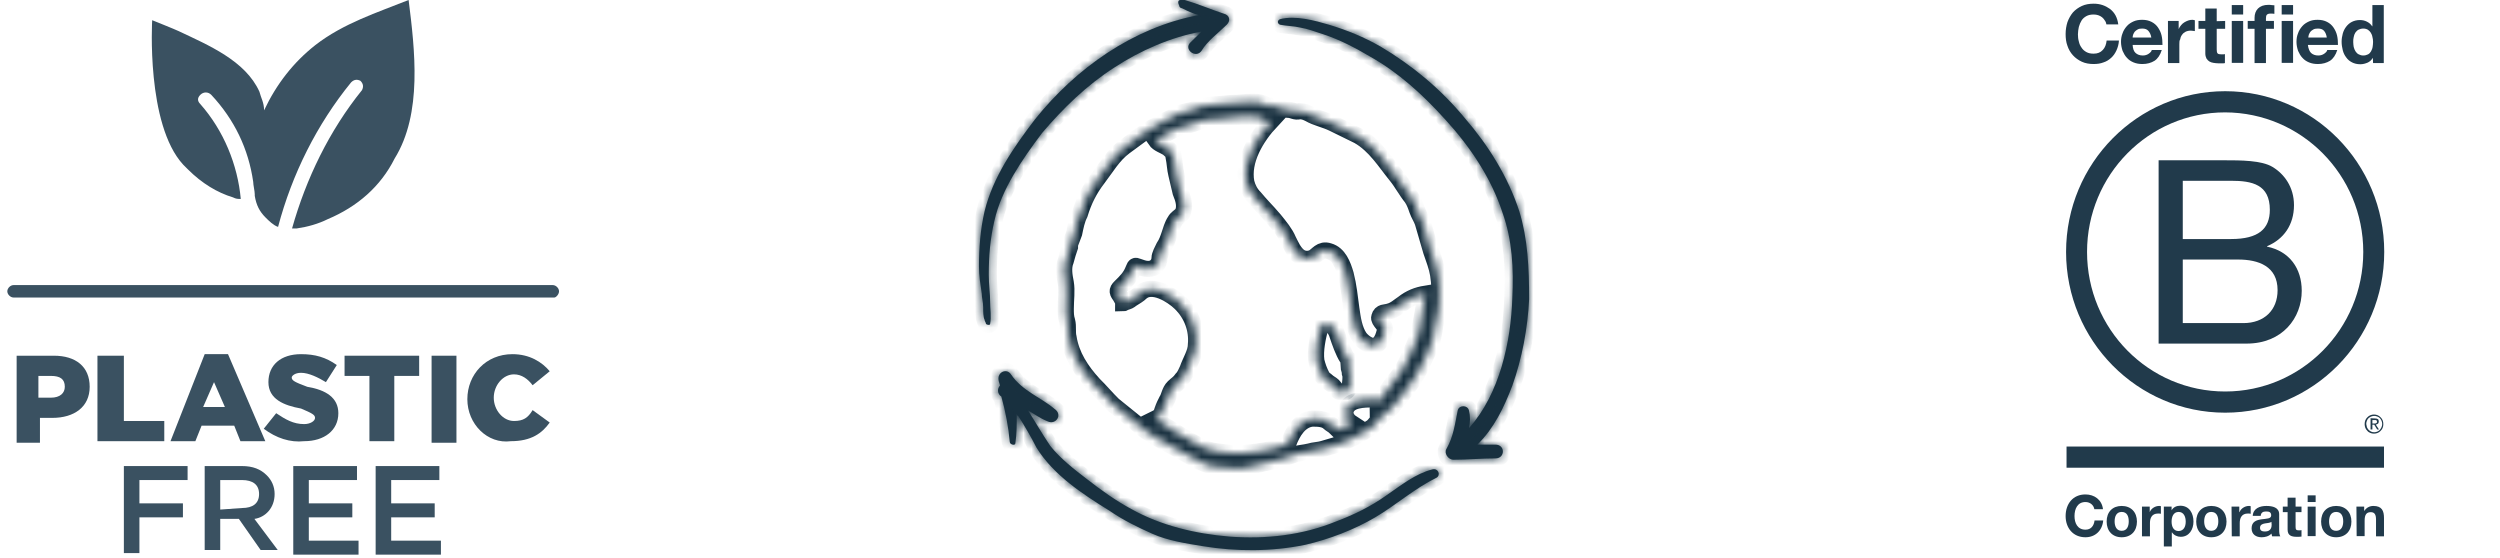 <svg xmlns="http://www.w3.org/2000/svg" fill="none" viewBox="0 0 309 69" height="69" width="309">
<path fill="#3A5161" d="M50.505 0C46.663 1.537 42.437 2.881 38.979 5.571C36.29 7.684 34.177 10.373 32.64 13.638C32.64 12.678 32.256 12.102 32.064 11.333C30.335 7.492 25.725 5.571 22.075 3.842C21.691 3.65 18.81 2.497 18.81 2.497C18.81 2.497 18.041 15.367 22.651 20.362C22.844 20.554 23.036 20.746 23.228 20.938C24.957 22.667 26.878 23.819 28.798 24.395C29.183 24.588 29.375 24.588 29.759 24.588C29.375 20.362 27.646 16.136 24.765 12.87C24.38 12.486 24.38 12.102 24.765 11.717C25.149 11.333 25.725 11.333 26.109 11.717C28.991 14.791 30.719 18.441 31.296 22.475C31.296 22.859 31.488 23.627 31.488 24.011V24.203C31.68 25.356 32.064 26.124 32.832 26.893C33.217 27.277 33.793 27.853 34.369 28.045C36.098 21.514 39.171 15.367 43.397 10.181C43.782 9.797 44.166 9.797 44.55 9.989C44.934 10.373 44.934 10.757 44.742 11.141C40.708 16.136 37.827 22.09 36.098 28.237C36.29 28.237 36.482 28.237 36.674 28.237C38.019 28.045 39.363 27.661 40.516 27.085C44.166 25.548 47.047 23.051 48.776 19.593C52.233 14.023 51.273 6.147 50.505 0Z"></path>
<path fill="#3A5161" d="M68.52 36.774H1.673C1.288 36.774 0.904 36.39 0.904 36.006C0.904 35.621 1.288 35.237 1.673 35.237H68.328C68.712 35.237 69.096 35.621 69.096 36.006C69.096 36.39 68.712 36.774 68.52 36.774Z"></path>
<path fill="#3A5161" d="M2.057 43.966H6.667C9.356 43.966 11.085 45.311 11.085 47.808C11.085 50.305 9.164 51.65 6.475 51.65H4.938V54.723H2.057V43.966ZM6.283 49.153C7.435 49.153 8.011 48.576 8.011 47.808C8.011 46.847 7.435 46.463 6.283 46.463H4.746V49.153H6.283Z"></path>
<path fill="#3A5161" d="M12.237 43.966H15.31V52.034H20.305V54.531H12.045V43.966H12.237Z"></path>
<path fill="#3A5161" d="M25.3 43.774H28.182L32.792 54.531H29.718L28.95 52.61H24.916L24.148 54.531H21.074L25.3 43.774ZM27.797 50.305L26.453 47.232L25.108 50.305C25.3 50.305 27.797 50.305 27.797 50.305Z"></path>
<path fill="#3A5161" d="M32.6 52.994L34.136 51.073C35.289 51.842 36.249 52.418 37.594 52.418C38.362 52.418 38.939 52.034 38.939 51.65C38.939 51.265 38.554 51.073 37.21 50.497C35.097 50.113 33.176 49.344 33.176 47.232C33.176 45.119 34.713 43.774 37.21 43.774C38.939 43.774 40.283 44.158 41.628 45.119L40.283 47.232C39.323 46.655 38.17 46.079 37.21 46.079C36.441 46.079 36.057 46.463 36.057 46.655C36.057 47.039 36.441 47.232 37.978 47.808C40.283 48.192 41.82 49.153 41.82 51.073C41.82 53.186 40.091 54.531 37.594 54.531C35.865 54.723 34.136 54.147 32.6 52.994Z"></path>
<path fill="#3A5161" d="M45.661 46.463H42.588V43.966H51.808V46.463H48.735V54.531H45.661V46.463Z"></path>
<path fill="#3A5161" d="M53.344 43.966H56.417V54.723H53.344V43.966Z"></path>
<path fill="#3A5161" d="M57.764 49.344C57.764 46.271 60.069 43.774 63.334 43.774C65.447 43.774 66.984 44.734 67.945 45.887L65.832 47.616C65.255 46.847 64.487 46.271 63.526 46.271C62.182 46.271 61.029 47.616 61.029 49.153C61.029 50.689 62.182 52.034 63.526 52.034C64.679 52.034 65.255 51.65 65.832 50.689L67.945 52.226C66.984 53.571 65.639 54.531 63.142 54.531C60.261 54.915 57.764 52.418 57.764 49.344Z"></path>
<path fill="#3A5161" d="M15.31 57.605H23.186V59.334H17.232V62.215H22.61V63.944H17.232V68.362H15.31V57.605Z"></path>
<path fill="#3A5161" d="M25.299 57.605H29.909C31.254 57.605 32.214 57.989 32.982 58.757C33.559 59.334 33.943 60.102 33.943 61.062C33.943 62.791 32.79 63.944 31.446 64.136L34.327 67.978H32.214L29.525 64.136H27.22V67.978H25.299V57.605ZM29.909 62.791C31.254 62.791 32.022 62.215 32.022 61.062C32.022 59.91 31.254 59.334 29.909 59.334H27.22V62.983L29.909 62.791Z"></path>
<path fill="#3A5161" d="M36.248 57.605H44.124V59.334H38.169V62.215H43.547V63.944H38.169V66.825H44.316V68.554H36.248V57.605Z"></path>
<path fill="#3A5161" d="M46.43 57.605H54.305V59.334H48.351V62.215H53.729V63.944H48.351V66.825H54.498V68.554H46.43V57.605Z"></path>
<mask fill="white" id="path-14-inside-1_18289_175998">
<path d="M177.753 33.925C177.58 32.907 177.234 32.059 176.888 31.041C176.542 29.854 176.196 28.666 175.85 27.479C175.677 26.97 175.331 26.461 175.158 25.953C174.985 25.444 174.812 24.935 174.466 24.426C173.774 23.578 173.254 22.56 172.562 21.712C171.178 20.016 169.967 17.98 167.891 16.793C166.852 16.284 165.814 15.775 164.776 15.266C163.738 14.757 162.7 14.588 161.835 14.079C161.489 13.909 161.142 13.74 160.623 13.74C160.104 13.909 159.758 13.57 159.239 13.57C158.72 13.57 158.374 13.4 158.028 13.231C157.682 13.061 157.163 13.061 156.644 13.061C155.433 12.213 153.875 12.722 152.491 12.722C151.799 12.722 150.934 12.892 150.242 12.892C149.723 12.892 149.377 13.061 148.858 13.061C148.511 13.061 148.165 13.231 147.819 13.4C147.127 13.74 146.262 13.74 145.57 14.079C144.705 14.588 143.84 14.927 142.975 15.436C142.282 15.775 141.59 16.284 141.071 16.623C140.379 17.132 139.687 17.641 138.995 18.15C137.611 19.168 136.746 20.694 135.707 22.051C134.669 23.408 133.977 24.765 133.458 26.461C133.112 27.14 132.939 27.988 132.766 28.836C132.593 29.345 132.42 29.684 132.247 30.193C132.247 30.363 132.247 30.363 132.247 30.532C132.074 31.041 131.901 31.55 131.728 32.229C131.382 33.077 131.555 34.094 131.728 34.943C131.901 35.96 131.728 36.978 131.728 38.166C131.728 38.674 131.728 39.183 131.901 39.692C132.074 40.371 131.901 41.049 132.074 41.728C132.42 43.933 133.631 45.799 135.188 47.495C136.053 48.343 136.746 49.191 137.611 50.039C138.649 50.887 139.514 51.566 140.552 52.414C142.109 53.941 144.359 54.789 146.262 55.976C147.127 56.485 147.992 56.994 148.858 57.333C149.896 57.842 151.107 57.672 152.145 57.842C153.183 58.012 154.221 57.842 155.26 57.503C156.471 57.163 157.682 56.994 158.72 56.655C159.239 56.485 159.585 56.315 160.104 56.146C160.623 55.976 161.142 55.976 161.835 55.806C162.354 55.637 163.046 55.637 163.565 55.467C164.084 55.298 164.776 55.128 165.295 54.958C166.333 54.619 167.372 54.11 168.237 53.601C168.756 53.262 169.102 53.093 169.621 52.753C169.967 52.414 170.313 51.905 170.659 51.566C171.005 51.227 171.524 50.887 171.87 50.548C172.216 50.209 172.562 49.7 172.908 49.361C173.601 48.343 174.466 47.495 174.985 46.477C175.677 45.459 176.023 44.442 176.542 43.424C177.061 42.406 177.234 41.388 177.407 40.201C177.926 38.505 178.099 36.13 177.753 33.925ZM175.331 41.219C175.158 41.728 174.985 42.067 174.812 42.576C174.639 42.915 174.466 43.424 174.293 43.763C173.774 44.95 173.254 45.968 172.389 46.986C171.697 47.834 171.178 48.682 170.486 49.53L170.313 49.7C170.313 49.53 170.14 49.361 169.794 49.361C168.583 49.361 166.679 49.361 166.333 50.718C166.16 51.227 166.506 51.905 167.025 52.244C167.025 52.244 166.852 52.244 166.852 52.414C166.333 52.584 165.814 52.923 165.468 53.093C165.468 53.093 165.468 53.093 165.295 53.093C165.122 52.923 165.122 52.923 164.949 52.753C164.776 52.584 164.43 52.414 164.257 52.244C163.738 51.736 162.873 51.736 162.181 51.736C160.623 51.905 159.758 53.432 159.239 54.789C159.066 54.789 158.893 54.958 158.893 54.958C157.682 55.467 156.471 55.637 155.433 55.806C154.048 55.976 153.01 56.146 151.972 55.976C150.761 55.806 149.723 55.806 148.684 55.298C147.646 54.789 146.435 54.11 145.397 53.432C144.532 52.923 143.667 52.414 142.802 51.736C143.148 51.566 143.494 51.396 143.667 50.718C143.84 50.209 144.013 49.87 144.186 49.53C144.532 49.022 144.532 48.343 145.051 47.834C145.397 47.495 145.743 47.325 146.089 46.816C146.435 46.477 146.608 45.968 146.781 45.629C147.127 44.611 147.819 43.593 147.819 42.576C147.992 40.71 147.3 38.844 145.916 37.487C144.878 36.469 142.455 34.943 141.071 36.13C140.725 36.469 140.379 36.639 139.86 36.978C139.687 37.148 139.341 37.317 139.168 37.317C138.995 37.317 138.995 37.487 138.822 37.487C138.822 37.148 138.649 36.978 138.476 36.639C138.13 36.13 137.957 35.96 138.476 35.452C139.168 34.773 139.687 34.264 140.033 33.416C140.206 33.077 140.206 32.737 140.552 32.907C141.071 33.077 141.417 33.246 141.936 33.246C142.802 33.246 143.321 32.568 143.321 31.889C143.321 31.55 143.667 30.872 143.84 30.532C144.186 30.023 144.359 29.515 144.532 29.006C144.705 28.497 144.878 27.818 145.224 27.309C145.397 26.97 145.743 26.801 146.089 26.461C146.608 25.613 146.262 24.596 145.916 23.747C145.743 23.069 145.57 22.221 145.397 21.542C145.224 20.864 145.224 20.185 145.051 19.337C145.051 18.828 144.705 18.659 144.359 18.319C143.84 17.98 143.148 17.811 142.802 17.302C142.975 17.132 143.321 16.962 143.494 16.962C144.532 16.284 145.916 15.605 147.127 15.436C147.646 15.266 148.165 15.097 148.511 14.927C149.031 14.757 149.55 14.757 150.069 14.757C151.107 14.588 152.318 14.588 153.356 14.418C153.875 14.418 154.394 14.418 154.913 14.418C155.26 14.418 155.433 14.418 155.779 14.588C155.952 14.588 156.125 14.927 156.298 14.927C156.644 14.927 156.817 14.927 157.163 14.927C155.26 16.962 153.529 19.846 154.048 22.56C154.221 23.239 154.567 23.917 155.087 24.426C155.779 25.274 156.644 26.122 157.509 27.14C158.201 27.988 158.893 28.836 159.239 29.684C159.585 30.363 159.931 31.211 160.623 31.72C161.142 32.059 161.662 32.059 162.181 31.889C162.873 31.55 163.219 30.702 164.257 31.041C165.468 31.381 165.987 32.737 166.333 33.925C166.679 35.282 166.852 36.809 167.025 38.166C167.198 39.353 167.372 40.71 168.064 41.728C168.583 42.406 169.794 43.254 170.486 42.406C170.832 42.067 171.005 41.558 171.178 40.88C171.351 40.201 170.313 39.692 170.486 39.183C170.659 38.505 171.178 38.674 171.697 38.505C172.389 38.335 172.908 37.826 173.427 37.487C174.293 36.809 175.158 36.469 176.196 36.3C176.023 37.826 175.677 39.523 175.331 41.219Z"></path>
<path d="M151.28 1.696C149.723 1.187 148.165 0.509 146.435 0C146.262 0 146.089 0 145.916 0C145.57 0 145.57 0.339 145.743 0.678C145.743 0.848 145.916 1.018 146.089 1.018C146.781 1.357 147.473 1.696 148.165 1.866C140.033 3.392 132.939 8.481 127.921 14.757C125.326 18.15 122.73 21.882 121.692 26.122C121.173 28.327 121 30.702 121 32.907C121 34.094 121.173 35.112 121.346 36.3C121.346 36.809 121.519 37.317 121.519 37.996C121.519 38.505 121.519 39.183 121.692 39.523C121.692 39.692 121.865 39.862 121.865 40.031C122.038 40.201 122.384 40.201 122.384 40.031C122.557 39.183 122.384 38.166 122.384 37.317C122.384 36.3 122.211 35.112 122.211 33.925C122.211 31.72 122.384 29.515 122.903 27.309C123.768 23.408 126.364 19.676 128.786 16.454C131.382 13.4 134.323 10.517 137.784 8.312C140.898 6.276 144.705 4.58 148.511 3.901C147.992 4.41 147.646 4.749 147.127 5.258C146.262 6.106 147.819 7.294 148.511 6.276C149.204 5.089 150.588 4.071 151.626 3.053C152.145 2.544 151.972 1.866 151.28 1.696Z"></path>
<path d="M187.789 26.122C186.405 21.882 183.982 17.98 181.041 14.588C178.099 11.026 174.639 8.142 170.659 5.767C168.583 4.58 166.506 3.732 164.257 3.053C162.527 2.544 160.104 1.866 158.201 2.375C157.855 2.544 157.855 2.884 158.201 3.053C159.066 3.223 159.931 3.223 160.623 3.392C161.662 3.562 162.527 3.901 163.565 4.241C165.641 4.919 167.545 5.937 169.275 6.955C172.908 8.99 175.85 11.704 178.618 14.757C181.733 18.15 184.328 22.051 185.712 26.292C186.924 29.684 187.097 33.246 186.924 36.809C186.751 42.236 185.366 48.682 181.56 52.923C181.733 52.244 181.733 51.396 181.56 50.718C181.387 50.039 180.349 50.039 180.176 50.718C179.83 52.414 179.656 53.941 178.791 55.467C178.445 55.976 178.964 56.824 179.656 56.824C181.387 56.824 183.117 56.655 184.847 56.655C186.059 56.655 186.059 54.958 184.847 54.958C184.155 54.958 183.29 54.958 182.598 54.958C184.674 52.923 185.885 50.379 186.924 47.664C188.135 44.272 188.827 40.54 189 36.978C189 33.077 188.827 29.515 187.789 26.122Z"></path>
<path d="M177.061 58.012C174.985 58.52 173.081 60.047 171.351 61.234C169.448 62.591 167.372 63.609 165.122 64.457C160.969 66.154 156.471 66.662 151.972 66.323C147.819 65.984 143.494 64.966 139.86 62.931C137.957 61.913 136.053 60.556 134.323 59.199C132.766 58.012 131.036 56.655 129.824 55.128C128.786 53.601 127.921 52.075 127.056 50.718C127.921 51.227 128.613 51.736 129.478 52.075C130.517 52.584 131.382 51.227 130.344 50.548C128.786 49.191 126.364 48.343 124.98 46.307C124.461 45.459 123.249 45.968 123.422 46.986C123.422 47.156 123.595 47.495 123.595 47.664C123.249 48.004 123.249 48.682 123.768 49.022C124.288 50.887 124.634 52.753 124.807 54.619C124.807 54.958 125.499 55.128 125.499 54.789C125.672 53.601 125.672 52.414 125.672 51.227C125.672 51.227 125.672 51.396 125.845 51.396C126.71 52.753 127.402 53.941 128.094 55.298C130.17 58.69 133.804 61.065 137.092 63.1C138.822 64.288 140.552 65.136 142.455 65.984C144.359 66.832 146.608 67.171 148.684 67.511C152.837 68.189 157.163 68.189 161.316 67.341C164.257 66.662 167.372 65.475 169.967 63.948C172.562 62.422 174.812 60.386 177.58 59.029C178.099 58.69 177.753 57.842 177.061 58.012Z"></path>
<path d="M166.852 46.138C166.852 45.799 166.679 45.459 166.679 45.29C166.852 45.12 166.852 44.95 166.852 44.781C166.852 44.611 166.679 44.611 166.679 44.442C166.679 44.442 166.679 44.272 166.506 44.272C165.987 43.424 165.641 42.406 165.295 41.388C165.122 40.71 164.43 39.862 163.738 40.031C163.565 40.031 163.219 40.201 163.219 40.371C162.873 41.728 162.527 43.254 162.7 44.611C162.873 45.29 163.046 45.799 163.392 46.477C163.565 46.816 163.911 46.986 164.084 47.156C164.257 47.325 164.603 47.495 164.776 47.664C165.122 48.004 165.295 48.513 165.814 48.513C166.333 48.682 166.679 48.173 166.852 47.834C166.852 47.156 167.025 46.647 166.852 46.138Z"></path>
</mask>
<path fill="#18303F" d="M151.28 1.696C149.723 1.187 148.165 0.509 146.435 0C146.262 0 146.089 0 145.916 0C145.57 0 145.57 0.339 145.743 0.678C145.743 0.848 145.916 1.018 146.089 1.018C146.781 1.357 147.473 1.696 148.165 1.866C140.033 3.392 132.939 8.481 127.921 14.757C125.326 18.15 122.73 21.882 121.692 26.122C121.173 28.327 121 30.702 121 32.907C121 34.094 121.173 35.112 121.346 36.3C121.346 36.809 121.519 37.317 121.519 37.996C121.519 38.505 121.519 39.183 121.692 39.523C121.692 39.692 121.865 39.862 121.865 40.031C122.038 40.201 122.384 40.201 122.384 40.031C122.557 39.183 122.384 38.166 122.384 37.317C122.384 36.3 122.211 35.112 122.211 33.925C122.211 31.72 122.384 29.515 122.903 27.309C123.768 23.408 126.364 19.676 128.786 16.454C131.382 13.4 134.323 10.517 137.784 8.312C140.898 6.276 144.705 4.58 148.511 3.901C147.992 4.41 147.646 4.749 147.127 5.258C146.262 6.106 147.819 7.294 148.511 6.276C149.204 5.089 150.588 4.071 151.626 3.053C152.145 2.544 151.972 1.866 151.28 1.696Z"></path>
<path fill="#18303F" d="M187.789 26.122C186.405 21.882 183.982 17.98 181.041 14.588C178.099 11.026 174.639 8.142 170.659 5.767C168.583 4.58 166.506 3.732 164.257 3.053C162.527 2.544 160.104 1.866 158.201 2.375C157.855 2.544 157.855 2.884 158.201 3.053C159.066 3.223 159.931 3.223 160.623 3.392C161.662 3.562 162.527 3.901 163.565 4.241C165.641 4.919 167.545 5.937 169.275 6.955C172.908 8.99 175.85 11.704 178.618 14.757C181.733 18.15 184.328 22.051 185.712 26.292C186.924 29.684 187.097 33.246 186.924 36.809C186.751 42.236 185.366 48.682 181.56 52.923C181.733 52.244 181.733 51.396 181.56 50.718C181.387 50.039 180.349 50.039 180.176 50.718C179.83 52.414 179.656 53.941 178.791 55.467C178.445 55.976 178.964 56.824 179.656 56.824C181.387 56.824 183.117 56.655 184.847 56.655C186.059 56.655 186.059 54.958 184.847 54.958C184.155 54.958 183.29 54.958 182.598 54.958C184.674 52.923 185.885 50.379 186.924 47.664C188.135 44.272 188.827 40.54 189 36.978C189 33.077 188.827 29.515 187.789 26.122Z"></path>
<path fill="#18303F" d="M177.061 58.012C174.985 58.52 173.081 60.047 171.351 61.234C169.448 62.591 167.372 63.609 165.122 64.457C160.969 66.154 156.471 66.662 151.972 66.323C147.819 65.984 143.494 64.966 139.86 62.931C137.957 61.913 136.053 60.556 134.323 59.199C132.766 58.012 131.036 56.655 129.824 55.128C128.786 53.601 127.921 52.075 127.056 50.718C127.921 51.227 128.613 51.736 129.478 52.075C130.517 52.584 131.382 51.227 130.344 50.548C128.786 49.191 126.364 48.343 124.98 46.307C124.461 45.459 123.249 45.968 123.422 46.986C123.422 47.156 123.595 47.495 123.595 47.664C123.249 48.004 123.249 48.682 123.768 49.022C124.288 50.887 124.634 52.753 124.807 54.619C124.807 54.958 125.499 55.128 125.499 54.789C125.672 53.601 125.672 52.414 125.672 51.227C125.672 51.227 125.672 51.396 125.845 51.396C126.71 52.753 127.402 53.941 128.094 55.298C130.17 58.69 133.804 61.065 137.092 63.1C138.822 64.288 140.552 65.136 142.455 65.984C144.359 66.832 146.608 67.171 148.684 67.511C152.837 68.189 157.163 68.189 161.316 67.341C164.257 66.662 167.372 65.475 169.967 63.948C172.562 62.422 174.812 60.386 177.58 59.029C178.099 58.69 177.753 57.842 177.061 58.012Z"></path>
<path mask="url(#path-14-inside-1_18289_175998)" stroke-width="2" stroke="#18303F" d="M177.753 33.925C177.58 32.907 177.234 32.059 176.888 31.041C176.542 29.854 176.196 28.666 175.85 27.479C175.677 26.97 175.331 26.461 175.158 25.953C174.985 25.444 174.812 24.935 174.466 24.426C173.774 23.578 173.254 22.56 172.562 21.712C171.178 20.016 169.967 17.98 167.891 16.793C166.852 16.284 165.814 15.775 164.776 15.266C163.738 14.757 162.7 14.588 161.835 14.079C161.489 13.909 161.142 13.74 160.623 13.74C160.104 13.909 159.758 13.57 159.239 13.57C158.72 13.57 158.374 13.4 158.028 13.231C157.682 13.061 157.163 13.061 156.644 13.061C155.433 12.213 153.875 12.722 152.491 12.722C151.799 12.722 150.934 12.892 150.242 12.892C149.723 12.892 149.377 13.061 148.858 13.061C148.511 13.061 148.165 13.231 147.819 13.4C147.127 13.74 146.262 13.74 145.57 14.079C144.705 14.588 143.84 14.927 142.975 15.436C142.282 15.775 141.59 16.284 141.071 16.623C140.379 17.132 139.687 17.641 138.995 18.15C137.611 19.168 136.746 20.694 135.707 22.051C134.669 23.408 133.977 24.765 133.458 26.461C133.112 27.14 132.939 27.988 132.766 28.836C132.593 29.345 132.42 29.684 132.247 30.193C132.247 30.363 132.247 30.363 132.247 30.532C132.074 31.041 131.901 31.55 131.728 32.229C131.382 33.077 131.555 34.094 131.728 34.943C131.901 35.96 131.728 36.978 131.728 38.166C131.728 38.674 131.728 39.183 131.901 39.692C132.074 40.371 131.901 41.049 132.074 41.728C132.42 43.933 133.631 45.799 135.188 47.495C136.053 48.343 136.746 49.191 137.611 50.039C138.649 50.887 139.514 51.566 140.552 52.414C142.109 53.941 144.359 54.789 146.262 55.976C147.127 56.485 147.992 56.994 148.858 57.333C149.896 57.842 151.107 57.672 152.145 57.842C153.183 58.012 154.221 57.842 155.26 57.503C156.471 57.163 157.682 56.994 158.72 56.655C159.239 56.485 159.585 56.315 160.104 56.146C160.623 55.976 161.142 55.976 161.835 55.806C162.354 55.637 163.046 55.637 163.565 55.467C164.084 55.298 164.776 55.128 165.295 54.958C166.333 54.619 167.372 54.11 168.237 53.601C168.756 53.262 169.102 53.093 169.621 52.753C169.967 52.414 170.313 51.905 170.659 51.566C171.005 51.227 171.524 50.887 171.87 50.548C172.216 50.209 172.562 49.7 172.908 49.361C173.601 48.343 174.466 47.495 174.985 46.477C175.677 45.459 176.023 44.442 176.542 43.424C177.061 42.406 177.234 41.388 177.407 40.201C177.926 38.505 178.099 36.13 177.753 33.925ZM175.331 41.219C175.158 41.728 174.985 42.067 174.812 42.576C174.639 42.915 174.466 43.424 174.293 43.763C173.774 44.95 173.254 45.968 172.389 46.986C171.697 47.834 171.178 48.682 170.486 49.53L170.313 49.7C170.313 49.53 170.14 49.361 169.794 49.361C168.583 49.361 166.679 49.361 166.333 50.718C166.16 51.227 166.506 51.905 167.025 52.244C167.025 52.244 166.852 52.244 166.852 52.414C166.333 52.584 165.814 52.923 165.468 53.093C165.468 53.093 165.468 53.093 165.295 53.093C165.122 52.923 165.122 52.923 164.949 52.753C164.776 52.584 164.43 52.414 164.257 52.244C163.738 51.736 162.873 51.736 162.181 51.736C160.623 51.905 159.758 53.432 159.239 54.789C159.066 54.789 158.893 54.958 158.893 54.958C157.682 55.467 156.471 55.637 155.433 55.806C154.048 55.976 153.01 56.146 151.972 55.976C150.761 55.806 149.723 55.806 148.684 55.298C147.646 54.789 146.435 54.11 145.397 53.432C144.532 52.923 143.667 52.414 142.802 51.736C143.148 51.566 143.494 51.396 143.667 50.718C143.84 50.209 144.013 49.87 144.186 49.53C144.532 49.022 144.532 48.343 145.051 47.834C145.397 47.495 145.743 47.325 146.089 46.816C146.435 46.477 146.608 45.968 146.781 45.629C147.127 44.611 147.819 43.593 147.819 42.576C147.992 40.71 147.3 38.844 145.916 37.487C144.878 36.469 142.455 34.943 141.071 36.13C140.725 36.469 140.379 36.639 139.86 36.978C139.687 37.148 139.341 37.317 139.168 37.317C138.995 37.317 138.995 37.487 138.822 37.487C138.822 37.148 138.649 36.978 138.476 36.639C138.13 36.13 137.957 35.96 138.476 35.452C139.168 34.773 139.687 34.264 140.033 33.416C140.206 33.077 140.206 32.737 140.552 32.907C141.071 33.077 141.417 33.246 141.936 33.246C142.802 33.246 143.321 32.568 143.321 31.889C143.321 31.55 143.667 30.872 143.84 30.532C144.186 30.023 144.359 29.515 144.532 29.006C144.705 28.497 144.878 27.818 145.224 27.309C145.397 26.97 145.743 26.801 146.089 26.461C146.608 25.613 146.262 24.596 145.916 23.747C145.743 23.069 145.57 22.221 145.397 21.542C145.224 20.864 145.224 20.185 145.051 19.337C145.051 18.828 144.705 18.659 144.359 18.319C143.84 17.98 143.148 17.811 142.802 17.302C142.975 17.132 143.321 16.962 143.494 16.962C144.532 16.284 145.916 15.605 147.127 15.436C147.646 15.266 148.165 15.097 148.511 14.927C149.031 14.757 149.55 14.757 150.069 14.757C151.107 14.588 152.318 14.588 153.356 14.418C153.875 14.418 154.394 14.418 154.913 14.418C155.26 14.418 155.433 14.418 155.779 14.588C155.952 14.588 156.125 14.927 156.298 14.927C156.644 14.927 156.817 14.927 157.163 14.927C155.26 16.962 153.529 19.846 154.048 22.56C154.221 23.239 154.567 23.917 155.087 24.426C155.779 25.274 156.644 26.122 157.509 27.14C158.201 27.988 158.893 28.836 159.239 29.684C159.585 30.363 159.931 31.211 160.623 31.72C161.142 32.059 161.662 32.059 162.181 31.889C162.873 31.55 163.219 30.702 164.257 31.041C165.468 31.381 165.987 32.737 166.333 33.925C166.679 35.282 166.852 36.809 167.025 38.166C167.198 39.353 167.372 40.71 168.064 41.728C168.583 42.406 169.794 43.254 170.486 42.406C170.832 42.067 171.005 41.558 171.178 40.88C171.351 40.201 170.313 39.692 170.486 39.183C170.659 38.505 171.178 38.674 171.697 38.505C172.389 38.335 172.908 37.826 173.427 37.487C174.293 36.809 175.158 36.469 176.196 36.3C176.023 37.826 175.677 39.523 175.331 41.219Z"></path>
<path mask="url(#path-14-inside-1_18289_175998)" stroke-width="2" stroke="#18303F" d="M151.28 1.696C149.723 1.187 148.165 0.509 146.435 0C146.262 0 146.089 0 145.916 0C145.57 0 145.57 0.339 145.743 0.678C145.743 0.848 145.916 1.018 146.089 1.018C146.781 1.357 147.473 1.696 148.165 1.866C140.033 3.392 132.939 8.481 127.921 14.757C125.326 18.15 122.73 21.882 121.692 26.122C121.173 28.327 121 30.702 121 32.907C121 34.094 121.173 35.112 121.346 36.3C121.346 36.809 121.519 37.317 121.519 37.996C121.519 38.505 121.519 39.183 121.692 39.523C121.692 39.692 121.865 39.862 121.865 40.031C122.038 40.201 122.384 40.201 122.384 40.031C122.557 39.183 122.384 38.166 122.384 37.317C122.384 36.3 122.211 35.112 122.211 33.925C122.211 31.72 122.384 29.515 122.903 27.309C123.768 23.408 126.364 19.676 128.786 16.454C131.382 13.4 134.323 10.517 137.784 8.312C140.898 6.276 144.705 4.58 148.511 3.901C147.992 4.41 147.646 4.749 147.127 5.258C146.262 6.106 147.819 7.294 148.511 6.276C149.204 5.089 150.588 4.071 151.626 3.053C152.145 2.544 151.972 1.866 151.28 1.696Z"></path>
<path mask="url(#path-14-inside-1_18289_175998)" stroke-width="2" stroke="#18303F" d="M187.789 26.122C186.405 21.882 183.982 17.98 181.041 14.588C178.099 11.026 174.639 8.142 170.659 5.767C168.583 4.58 166.506 3.732 164.257 3.053C162.527 2.544 160.104 1.866 158.201 2.375C157.855 2.544 157.855 2.884 158.201 3.053C159.066 3.223 159.931 3.223 160.623 3.392C161.662 3.562 162.527 3.901 163.565 4.241C165.641 4.919 167.545 5.937 169.275 6.955C172.908 8.99 175.85 11.704 178.618 14.757C181.733 18.15 184.328 22.051 185.712 26.292C186.924 29.684 187.097 33.246 186.924 36.809C186.751 42.236 185.366 48.682 181.56 52.923C181.733 52.244 181.733 51.396 181.56 50.718C181.387 50.039 180.349 50.039 180.176 50.718C179.83 52.414 179.656 53.941 178.791 55.467C178.445 55.976 178.964 56.824 179.656 56.824C181.387 56.824 183.117 56.655 184.847 56.655C186.059 56.655 186.059 54.958 184.847 54.958C184.155 54.958 183.29 54.958 182.598 54.958C184.674 52.923 185.885 50.379 186.924 47.664C188.135 44.272 188.827 40.54 189 36.978C189 33.077 188.827 29.515 187.789 26.122Z"></path>
<path mask="url(#path-14-inside-1_18289_175998)" stroke-width="2" stroke="#18303F" d="M177.061 58.012C174.985 58.52 173.081 60.047 171.351 61.234C169.448 62.591 167.372 63.609 165.122 64.457C160.969 66.154 156.471 66.662 151.972 66.323C147.819 65.984 143.494 64.966 139.86 62.931C137.957 61.913 136.053 60.556 134.323 59.199C132.766 58.012 131.036 56.655 129.824 55.128C128.786 53.601 127.921 52.075 127.056 50.718C127.921 51.227 128.613 51.736 129.478 52.075C130.517 52.584 131.382 51.227 130.344 50.548C128.786 49.191 126.364 48.343 124.98 46.307C124.461 45.459 123.249 45.968 123.422 46.986C123.422 47.156 123.595 47.495 123.595 47.664C123.249 48.004 123.249 48.682 123.768 49.022C124.288 50.887 124.634 52.753 124.807 54.619C124.807 54.958 125.499 55.128 125.499 54.789C125.672 53.601 125.672 52.414 125.672 51.227C125.672 51.227 125.672 51.396 125.845 51.396C126.71 52.753 127.402 53.941 128.094 55.298C130.17 58.69 133.804 61.065 137.092 63.1C138.822 64.288 140.552 65.136 142.455 65.984C144.359 66.832 146.608 67.171 148.684 67.511C152.837 68.189 157.163 68.189 161.316 67.341C164.257 66.662 167.372 65.475 169.967 63.948C172.562 62.422 174.812 60.386 177.58 59.029C178.099 58.69 177.753 57.842 177.061 58.012Z"></path>
<path mask="url(#path-14-inside-1_18289_175998)" stroke-width="2" stroke="#18303F" d="M166.852 46.138C166.852 45.799 166.679 45.459 166.679 45.29C166.852 45.12 166.852 44.95 166.852 44.781C166.852 44.611 166.679 44.611 166.679 44.442C166.679 44.442 166.679 44.272 166.506 44.272C165.987 43.424 165.641 42.406 165.295 41.388C165.122 40.71 164.43 39.862 163.738 40.031C163.565 40.031 163.219 40.201 163.219 40.371C162.873 41.728 162.527 43.254 162.7 44.611C162.873 45.29 163.046 45.799 163.392 46.477C163.565 46.816 163.911 46.986 164.084 47.156C164.257 47.325 164.603 47.495 164.776 47.664C165.122 48.004 165.295 48.513 165.814 48.513C166.333 48.682 166.679 48.173 166.852 47.834C166.852 47.156 167.025 46.647 166.852 46.138Z"></path>
<path fill="#213A4B" d="M266.805 19.811H274.946C276.917 19.811 279.537 19.811 280.889 20.636C282.354 21.519 283.537 23.141 283.537 25.361C283.537 27.781 282.269 29.574 280.213 30.428V30.485C282.974 31.054 284.495 33.16 284.495 35.95C284.495 39.28 282.129 42.468 277.678 42.468H266.805V19.811ZM269.791 29.545H275.762C279.143 29.545 280.551 28.293 280.551 25.93C280.551 22.799 278.354 22.344 275.762 22.344H269.791V29.545ZM269.791 39.935H277.284C279.847 39.935 281.509 38.341 281.509 35.864C281.509 32.904 279.143 32.079 276.636 32.079H269.791V39.935Z"></path>
<path fill="#213A4B" d="M292.1 31.14C292.1 40.675 284.466 48.389 275.029 48.389C265.593 48.389 257.959 40.675 257.959 31.14C257.959 21.604 265.593 13.89 275.029 13.89C284.466 13.919 292.1 21.633 292.1 31.14ZM275.029 11.272C264.184 11.272 255.367 20.181 255.367 31.14C255.367 42.098 264.184 51.007 275.029 51.007C285.902 51.007 294.691 42.098 294.691 31.14C294.691 20.181 285.902 11.272 275.029 11.272Z"></path>
<path fill="#213A4B" d="M294.663 55.192H255.424V57.81H294.663V55.192Z"></path>
<path fill="#213A4B" d="M293.424 52.345C293.481 52.345 293.509 52.345 293.565 52.345C293.593 52.345 293.65 52.345 293.678 52.317C293.706 52.288 293.734 52.288 293.762 52.26C293.791 52.231 293.791 52.174 293.791 52.117C293.791 52.061 293.791 52.032 293.762 52.004C293.734 51.975 293.734 51.947 293.706 51.947C293.678 51.918 293.65 51.918 293.622 51.918C293.593 51.918 293.537 51.918 293.509 51.918H293.227V52.345H293.424ZM293.537 51.719C293.706 51.719 293.819 51.748 293.903 51.804C293.988 51.861 294.016 51.975 294.016 52.089C294.016 52.203 293.988 52.317 293.903 52.374C293.819 52.431 293.734 52.459 293.65 52.487L294.044 53.085H293.819L293.453 52.487H293.227V53.085H293.002V51.691L293.537 51.719ZM292.551 52.801C292.608 52.914 292.664 53.028 292.748 53.114C292.833 53.199 292.946 53.285 293.058 53.341C293.171 53.398 293.312 53.427 293.453 53.427C293.593 53.427 293.706 53.398 293.847 53.341C293.96 53.285 294.072 53.228 294.157 53.114C294.241 53.028 294.298 52.914 294.354 52.801C294.41 52.687 294.439 52.544 294.439 52.402C294.439 52.26 294.41 52.117 294.354 52.004C294.298 51.89 294.241 51.776 294.157 51.691C294.072 51.605 293.96 51.52 293.847 51.491C293.734 51.434 293.593 51.406 293.453 51.406C293.312 51.406 293.199 51.434 293.058 51.491C292.946 51.548 292.833 51.605 292.748 51.691C292.664 51.776 292.579 51.89 292.551 52.004C292.495 52.117 292.467 52.26 292.467 52.402C292.495 52.544 292.523 52.687 292.551 52.801ZM292.354 51.947C292.41 51.804 292.495 51.691 292.608 51.577C292.72 51.463 292.833 51.377 292.974 51.321C293.115 51.264 293.284 51.235 293.424 51.235C293.593 51.235 293.734 51.264 293.875 51.321C294.016 51.377 294.129 51.463 294.241 51.577C294.354 51.691 294.439 51.804 294.495 51.947C294.551 52.089 294.579 52.26 294.579 52.431C294.579 52.601 294.551 52.744 294.495 52.886C294.439 53.028 294.354 53.142 294.241 53.256C294.129 53.37 294.016 53.455 293.875 53.512C293.734 53.569 293.565 53.598 293.424 53.598C293.255 53.598 293.115 53.569 292.974 53.512C292.833 53.455 292.692 53.37 292.608 53.256C292.495 53.142 292.41 53.028 292.354 52.886C292.298 52.744 292.27 52.573 292.27 52.431C292.27 52.231 292.298 52.089 292.354 51.947Z"></path>
<path fill="#213A4B" d="M260.156 2.533C260.071 2.391 259.958 2.249 259.818 2.135C259.677 2.021 259.508 1.936 259.339 1.879C259.17 1.822 258.973 1.793 258.775 1.793C258.437 1.793 258.127 1.85 257.874 1.993C257.62 2.135 257.423 2.306 257.282 2.533C257.142 2.761 257.029 3.017 256.944 3.33C256.888 3.615 256.832 3.928 256.832 4.241C256.832 4.554 256.86 4.839 256.944 5.124C257.001 5.408 257.113 5.664 257.282 5.892C257.423 6.12 257.62 6.291 257.874 6.433C258.127 6.575 258.409 6.632 258.775 6.632C259.254 6.632 259.62 6.49 259.902 6.177C260.184 5.892 260.325 5.494 260.381 5.01H261.902C261.874 5.465 261.761 5.864 261.592 6.234C261.423 6.604 261.198 6.917 260.944 7.145C260.663 7.401 260.353 7.6 259.987 7.714C259.62 7.856 259.226 7.913 258.775 7.913C258.24 7.913 257.733 7.828 257.311 7.628C256.888 7.429 256.522 7.173 256.212 6.831C255.902 6.49 255.677 6.091 255.536 5.664C255.367 5.209 255.311 4.725 255.311 4.213C255.311 3.672 255.395 3.188 255.536 2.733C255.705 2.277 255.93 1.879 256.212 1.537C256.522 1.196 256.888 0.939 257.311 0.74C257.733 0.541 258.24 0.456 258.775 0.456C259.17 0.456 259.536 0.512 259.874 0.626C260.212 0.74 260.522 0.911 260.804 1.11C261.085 1.338 261.311 1.594 261.48 1.907C261.649 2.22 261.761 2.59 261.818 3.017H260.353C260.325 2.847 260.268 2.676 260.156 2.533Z"></path>
<path fill="#213A4B" d="M263.959 6.547C264.184 6.746 264.466 6.86 264.86 6.86C265.142 6.86 265.396 6.774 265.593 6.632C265.79 6.49 265.931 6.348 265.959 6.177H267.199C267.001 6.803 266.691 7.258 266.297 7.515C265.875 7.771 265.396 7.913 264.804 7.913C264.41 7.913 264.044 7.856 263.706 7.714C263.368 7.571 263.114 7.401 262.889 7.145C262.663 6.917 262.494 6.604 262.353 6.291C262.241 5.949 262.156 5.579 262.156 5.181C262.156 4.782 262.213 4.44 262.353 4.099C262.466 3.757 262.663 3.473 262.889 3.217C263.114 2.96 263.396 2.79 263.706 2.647C264.015 2.505 264.382 2.448 264.776 2.448C265.227 2.448 265.593 2.533 265.931 2.704C266.269 2.875 266.522 3.103 266.72 3.387C266.917 3.672 267.086 4.014 267.17 4.384C267.255 4.754 267.283 5.124 267.283 5.551H263.593C263.621 6.006 263.734 6.348 263.959 6.547ZM265.537 3.814C265.368 3.615 265.114 3.53 264.776 3.53C264.551 3.53 264.353 3.558 264.213 3.643C264.072 3.729 263.931 3.814 263.846 3.928C263.762 4.042 263.706 4.156 263.649 4.298C263.621 4.412 263.593 4.526 263.593 4.64H265.903C265.846 4.27 265.706 4.014 265.537 3.814Z"></path>
<path fill="#213A4B" d="M269.283 2.59V3.558H269.311C269.367 3.387 269.48 3.245 269.593 3.103C269.705 2.96 269.846 2.846 269.987 2.761C270.128 2.676 270.297 2.59 270.466 2.533C270.635 2.476 270.804 2.448 270.973 2.448C271.058 2.448 271.17 2.476 271.283 2.505V3.843C271.227 3.843 271.142 3.814 271.058 3.814C270.973 3.814 270.889 3.786 270.776 3.786C270.522 3.786 270.297 3.843 270.128 3.928C269.959 4.014 269.818 4.127 269.705 4.298C269.593 4.44 269.508 4.611 269.48 4.839C269.367 5.01 269.367 5.209 269.367 5.465V7.799H267.959V2.59H269.283Z"></path>
<path fill="#213A4B" d="M275.028 2.59V3.558H273.986V6.12C273.986 6.347 274.014 6.518 274.099 6.604C274.183 6.689 274.324 6.718 274.577 6.718C274.662 6.718 274.747 6.718 274.803 6.718C274.887 6.718 274.944 6.689 275 6.689V7.799C274.916 7.828 274.775 7.828 274.634 7.828C274.493 7.828 274.352 7.828 274.211 7.828C273.986 7.828 273.789 7.799 273.592 7.771C273.394 7.742 273.225 7.685 273.085 7.6C272.944 7.514 272.831 7.401 272.718 7.23C272.634 7.059 272.577 6.86 272.577 6.604V3.558H271.732V2.59H272.577V1.053H273.986V2.619L275.028 2.59Z"></path>
<path fill="#213A4B" d="M275.846 1.793V0.626H277.254V1.793H275.846ZM277.254 2.59V7.771H275.846V2.59H277.254Z"></path>
<path fill="#213A4B" d="M277.818 3.558V2.59H278.663V2.192C278.663 1.736 278.804 1.338 279.086 1.053C279.368 0.769 279.79 0.598 280.382 0.598C280.494 0.598 280.635 0.598 280.748 0.626C280.861 0.626 281.001 0.655 281.114 0.655V1.708C280.945 1.68 280.776 1.68 280.607 1.68C280.41 1.68 280.269 1.736 280.185 1.822C280.1 1.907 280.072 2.078 280.072 2.277V2.59H281.058V3.558H280.072V7.799H278.663V3.558H277.818Z"></path>
<path fill="#213A4B" d="M282.016 1.793V0.626H283.424V1.793H282.016ZM283.424 2.59V7.771H282.016V2.59H283.424Z"></path>
<path fill="#213A4B" d="M285.649 6.547C285.874 6.746 286.156 6.86 286.55 6.86C286.832 6.86 287.085 6.774 287.282 6.632C287.48 6.49 287.62 6.348 287.649 6.177H288.888C288.691 6.803 288.381 7.258 287.987 7.515C287.564 7.771 287.085 7.913 286.494 7.913C286.099 7.913 285.733 7.856 285.395 7.714C285.057 7.571 284.803 7.401 284.578 7.145C284.353 6.917 284.184 6.604 284.043 6.291C283.93 5.949 283.846 5.579 283.846 5.181C283.846 4.782 283.902 4.44 284.043 4.099C284.156 3.757 284.353 3.473 284.578 3.217C284.803 2.96 285.085 2.79 285.395 2.647C285.705 2.505 286.071 2.448 286.465 2.448C286.916 2.448 287.282 2.533 287.62 2.704C287.958 2.875 288.212 3.103 288.409 3.387C288.606 3.672 288.775 4.014 288.86 4.384C288.944 4.754 288.972 5.124 288.972 5.551H285.254C285.31 6.006 285.451 6.348 285.649 6.547ZM287.254 3.814C287.085 3.615 286.832 3.53 286.494 3.53C286.268 3.53 286.071 3.558 285.93 3.643C285.789 3.729 285.649 3.814 285.564 3.928C285.48 4.042 285.423 4.156 285.367 4.298C285.339 4.412 285.31 4.526 285.31 4.64H287.592C287.536 4.27 287.423 4.014 287.254 3.814Z"></path>
<path fill="#213A4B" d="M293.283 7.145C293.114 7.429 292.889 7.629 292.635 7.742C292.353 7.856 292.072 7.942 291.734 7.942C291.339 7.942 291.001 7.856 290.72 7.714C290.438 7.572 290.184 7.372 289.987 7.088C289.79 6.832 289.649 6.547 289.565 6.205C289.48 5.864 289.424 5.522 289.424 5.152C289.424 4.811 289.48 4.469 289.565 4.156C289.649 3.843 289.79 3.558 289.987 3.302C290.184 3.046 290.41 2.847 290.691 2.704C290.973 2.562 291.311 2.477 291.677 2.477C291.987 2.477 292.269 2.534 292.551 2.676C292.832 2.818 293.029 2.989 293.198 3.245H293.227V0.626H294.635V7.799H293.311L293.283 7.145ZM293.227 4.554C293.198 4.355 293.114 4.184 293.029 4.042C292.945 3.9 292.804 3.757 292.663 3.672C292.522 3.587 292.325 3.53 292.1 3.53C291.875 3.53 291.677 3.587 291.508 3.672C291.339 3.757 291.227 3.9 291.114 4.042C291.029 4.184 290.945 4.384 290.917 4.583C290.86 4.782 290.86 4.981 290.86 5.209C290.86 5.408 290.889 5.608 290.917 5.807C290.973 6.006 291.029 6.177 291.142 6.348C291.255 6.518 291.367 6.632 291.537 6.718C291.706 6.803 291.875 6.86 292.1 6.86C292.325 6.86 292.522 6.803 292.691 6.718C292.86 6.632 292.973 6.49 293.058 6.348C293.142 6.177 293.227 6.006 293.255 5.807C293.283 5.608 293.311 5.408 293.311 5.181C293.311 4.953 293.283 4.754 293.227 4.554Z"></path>
<path fill="#213A4B" d="M258.86 62.934C258.775 62.421 258.325 62.051 257.761 62.051C256.775 62.051 256.409 62.905 256.409 63.787C256.409 64.641 256.775 65.467 257.761 65.467C258.437 65.467 258.804 65.011 258.888 64.328H259.958C259.846 65.581 258.973 66.406 257.761 66.406C256.212 66.406 255.311 65.239 255.311 63.787C255.311 62.279 256.212 61.112 257.761 61.112C258.86 61.112 259.789 61.767 259.93 62.934H258.86Z"></path>
<path fill="#213A4B" d="M262.24 62.535C263.395 62.535 264.127 63.303 264.127 64.471C264.127 65.638 263.395 66.406 262.24 66.406C261.113 66.406 260.381 65.638 260.381 64.471C260.381 63.275 261.113 62.535 262.24 62.535ZM262.24 65.609C262.916 65.609 263.113 65.011 263.113 64.442C263.113 63.844 262.916 63.275 262.24 63.275C261.564 63.275 261.367 63.873 261.367 64.442C261.367 65.04 261.592 65.609 262.24 65.609Z"></path>
<path fill="#213A4B" d="M264.748 62.62H265.706V63.303C265.875 62.848 266.382 62.535 266.861 62.535C266.917 62.535 267.002 62.535 267.086 62.563V63.503C267.002 63.474 266.861 63.474 266.72 63.474C265.987 63.474 265.734 64.015 265.734 64.641V66.292H264.748V62.62Z"></path>
<path fill="#213A4B" d="M267.451 62.62H268.409V63.076C268.634 62.677 269.029 62.507 269.479 62.507C270.606 62.507 271.113 63.446 271.113 64.471C271.113 65.438 270.578 66.349 269.536 66.349C269.113 66.349 268.691 66.15 268.465 65.808H268.437V67.545H267.451V62.62ZM270.155 64.471C270.155 63.901 269.93 63.275 269.282 63.275C268.634 63.275 268.409 63.873 268.409 64.471C268.409 65.068 268.634 65.638 269.282 65.638C269.93 65.609 270.155 65.068 270.155 64.471Z"></path>
<path fill="#213A4B" d="M273.31 62.535C274.465 62.535 275.198 63.303 275.198 64.471C275.198 65.638 274.465 66.406 273.31 66.406C272.184 66.406 271.451 65.638 271.451 64.471C271.451 63.275 272.184 62.535 273.31 62.535ZM273.31 65.609C273.986 65.609 274.184 65.011 274.184 64.442C274.184 63.844 273.986 63.275 273.31 63.275C272.634 63.275 272.437 63.873 272.437 64.442C272.437 65.04 272.662 65.609 273.31 65.609Z"></path>
<path fill="#213A4B" d="M275.818 62.62H276.776V63.303H276.804C276.973 62.848 277.48 62.535 277.959 62.535C278.016 62.535 278.1 62.535 278.185 62.563V63.503C278.1 63.474 277.959 63.474 277.818 63.474C277.086 63.474 276.832 64.015 276.832 64.641V66.292H275.847L275.818 62.62Z"></path>
<path fill="#213A4B" d="M278.438 63.759C278.494 62.82 279.339 62.535 280.128 62.535C280.86 62.535 281.705 62.706 281.705 63.56V65.467C281.705 65.808 281.733 66.121 281.846 66.292H280.832C280.804 66.178 280.776 66.064 280.748 65.951C280.438 66.292 279.959 66.406 279.536 66.406C278.86 66.406 278.297 66.064 278.297 65.296C278.297 64.47 278.917 64.271 279.536 64.186C280.156 64.1 280.719 64.129 280.719 63.702C280.719 63.275 280.438 63.218 280.072 63.218C279.705 63.218 279.452 63.36 279.424 63.759H278.438ZM280.748 64.499C280.579 64.641 280.241 64.641 279.931 64.698C279.621 64.755 279.339 64.869 279.339 65.239C279.339 65.609 279.621 65.694 279.959 65.694C280.748 65.694 280.776 65.068 280.776 64.841L280.748 64.499Z"></path>
<path fill="#213A4B" d="M283.734 62.62H284.466V63.303H283.734V65.125C283.734 65.467 283.818 65.552 284.156 65.552C284.269 65.552 284.353 65.552 284.466 65.524V66.321C284.297 66.349 284.072 66.349 283.875 66.349C283.255 66.349 282.748 66.207 282.748 65.467V63.303H282.156V62.62H282.748V61.51H283.734V62.62Z"></path>
<path fill="#213A4B" d="M286.212 62.051H285.227V61.226H286.212V62.051ZM285.227 62.62H286.212V66.264H285.227V62.62Z"></path>
<path fill="#213A4B" d="M288.748 62.535C289.903 62.535 290.635 63.303 290.635 64.471C290.635 65.638 289.903 66.406 288.748 66.406C287.621 66.406 286.889 65.638 286.889 64.471C286.889 63.275 287.621 62.535 288.748 62.535ZM288.748 65.609C289.424 65.609 289.621 65.011 289.621 64.442C289.621 63.844 289.424 63.275 288.748 63.275C288.072 63.275 287.875 63.873 287.875 64.442C287.875 65.04 288.072 65.609 288.748 65.609Z"></path>
<path fill="#213A4B" d="M291.254 62.62H292.212V63.133H292.24C292.493 62.734 292.916 62.535 293.338 62.535C294.409 62.535 294.662 63.133 294.662 64.043V66.292H293.676V64.214C293.676 63.617 293.507 63.303 293.029 63.303C292.493 63.303 292.268 63.617 292.268 64.357V66.264H291.282L291.254 62.62Z"></path>
</svg>
